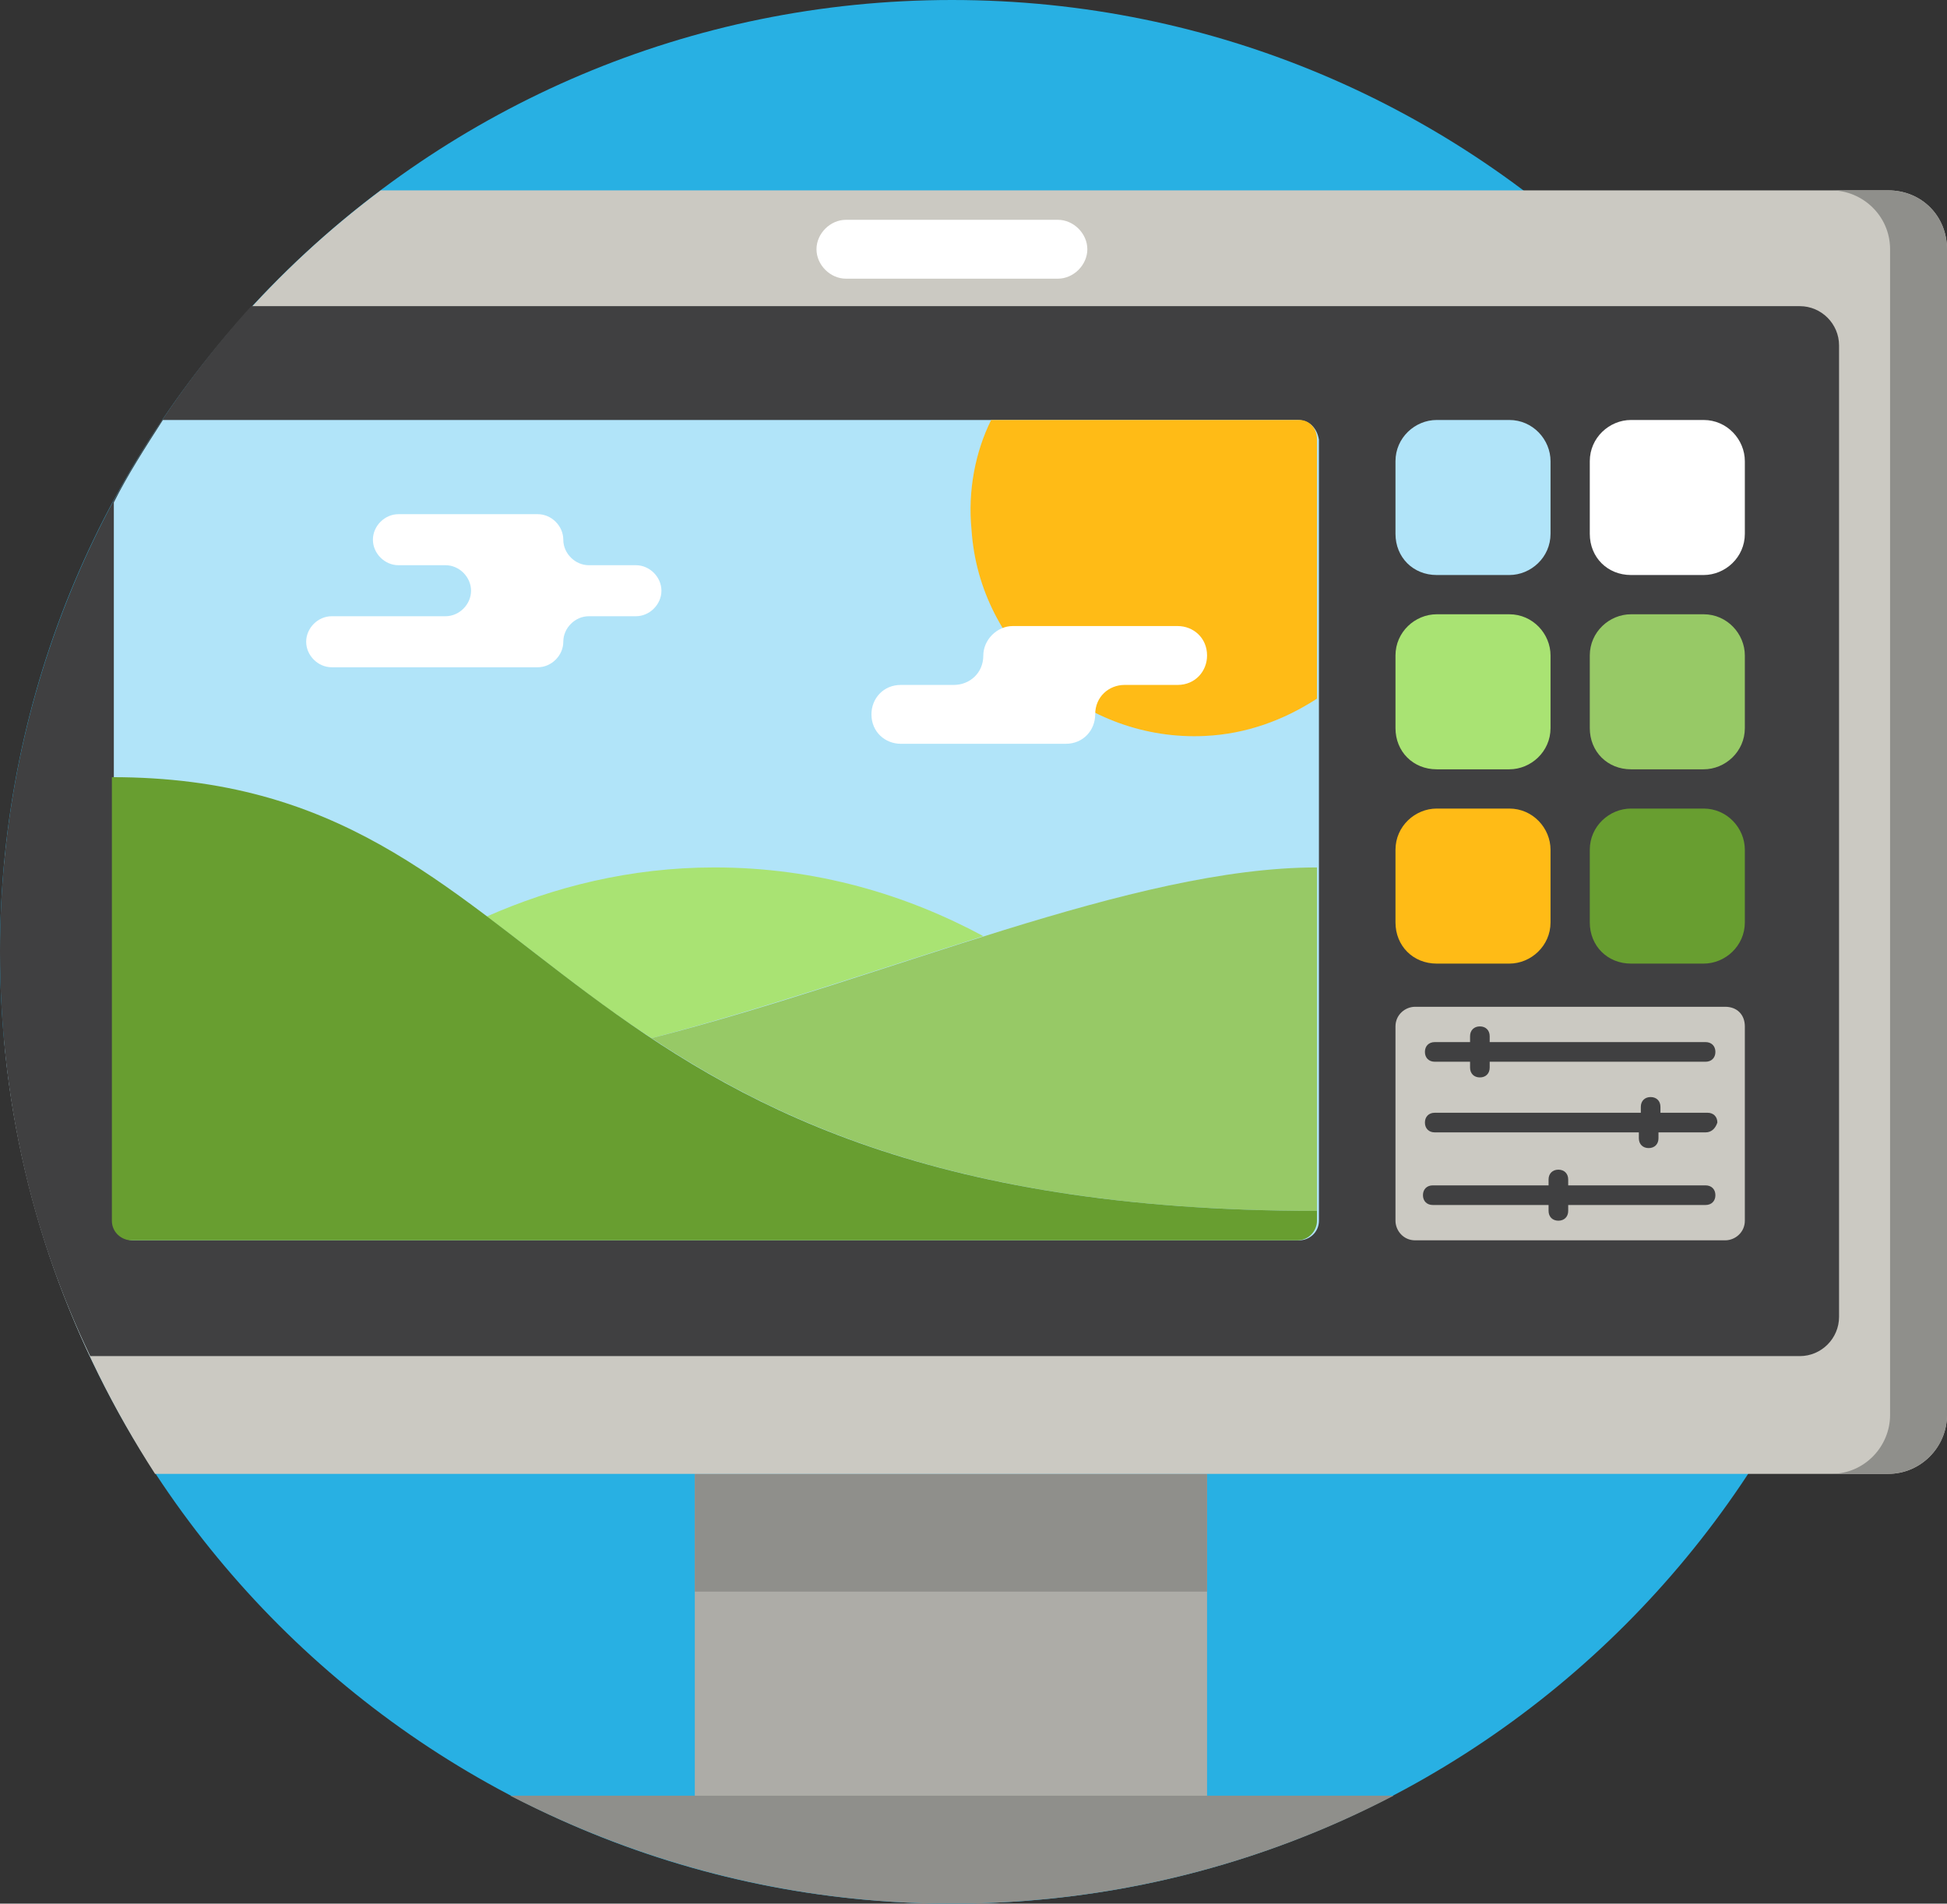 <svg xmlns="http://www.w3.org/2000/svg" xmlns:xlink="http://www.w3.org/1999/xlink" id="thumbnails" x="0px" y="0px" viewBox="0 0 99.2 97" xml:space="preserve">
<rect x="0" y="0" width="99.2" height="97" fill="#333333" stroke="none"/>
<g>
	<path fill="#28B0E3" d="M97,48.5C97,75.3,75.3,97,48.5,97C21.7,97,0,75.3,0,48.5C0,21.7,21.7,0,48.5,0C75.3,0,97,21.7,97,48.5   L97,48.5z M97,48.5"></path>
	<rect x="35.4" y="75.1" fill="#ADACA7" width="26.1" height="16.5"></rect>
	<rect x="35.4" y="75.1" fill="#8F8F8B" width="26.1" height="6"></rect>
	<path fill="#CBC9C2" d="M99.2,12.7v59.4c0,1.6-1.3,3-3,3H7.9c-4.2-6.5-7-14-7.7-22.2v-8.7C1.5,30.1,8.7,17.7,19.4,9.7h76.8   C97.9,9.7,99.2,11,99.2,12.7L99.2,12.7z M99.2,12.7"></path>
	<path fill="#8F8F8B" d="M96.2,9.7h-2.9c1.6,0,3,1.3,3,3v59.4c0,1.6-1.3,3-3,3h2.9c1.6,0,3-1.3,3-3V12.7C99.2,11,97.9,9.7,96.2,9.7z   "></path>
	<path fill="#404041" d="M93.7,17.6v49.5c0,1.1-0.9,2-2,2H4.6C1.6,62.9,0,55.9,0,48.5c0-12.7,4.9-24.2,12.8-32.9h78.9   C92.8,15.6,93.7,16.5,93.7,17.6L93.7,17.6z M93.7,17.6"></path>
	<path fill="#CBC9C2" d="M87.9,51.3H72.1c-0.5,0-1,0.4-1,1v9.9c0,0.5,0.4,1,1,1h15.8c0.5,0,1-0.4,1-1v-9.9   C88.9,51.7,88.5,51.3,87.9,51.3z M86.9,61.4h-7v0.3c0,0.3-0.2,0.5-0.5,0.5c-0.3,0-0.5-0.2-0.5-0.5v-0.3h-5.9   c-0.3,0-0.5-0.2-0.5-0.5c0-0.3,0.2-0.5,0.5-0.5h5.9v-0.3c0-0.3,0.2-0.5,0.5-0.5c0.3,0,0.5,0.2,0.5,0.5v0.3h7c0.3,0,0.5,0.2,0.5,0.5   C87.4,61.2,87.2,61.4,86.9,61.4z M86.9,57.7h-2.4V58c0,0.3-0.2,0.5-0.5,0.5c-0.3,0-0.5-0.2-0.5-0.5v-0.3H73.1   c-0.3,0-0.5-0.2-0.5-0.5c0-0.3,0.2-0.5,0.5-0.5h10.5v-0.3c0-0.3,0.2-0.5,0.5-0.5c0.3,0,0.5,0.2,0.5,0.5v0.3h2.4   c0.3,0,0.5,0.2,0.5,0.5C87.4,57.5,87.2,57.7,86.9,57.7z M86.9,54.1h-11v0.3c0,0.3-0.2,0.5-0.5,0.5c-0.3,0-0.5-0.2-0.5-0.5v-0.3   h-1.8c-0.3,0-0.5-0.2-0.5-0.5c0-0.3,0.2-0.5,0.5-0.5h1.8v-0.3c0-0.3,0.2-0.5,0.5-0.5c0.3,0,0.5,0.2,0.5,0.5v0.3h11   c0.3,0,0.5,0.2,0.5,0.5C87.4,53.9,87.2,54.1,86.9,54.1z"></path>
	<path fill="#FFFFFF" d="M54,14.2 M53.9,14.2H43.1c-0.8,0-1.5-0.7-1.5-1.5l0,0c0-0.8,0.7-1.5,1.5-1.5h10.8c0.8,0,1.5,0.7,1.5,1.5   l0,0C55.4,13.5,54.7,14.2,53.9,14.2z"></path>
	<path fill="#8F8F8B" d="M71,91.5H26C32.8,95,40.4,97,48.5,97C56.6,97,64.3,95,71,91.5z"></path>
	<g>
		<path fill="#B1E4F9" d="M71.1,27.2v-3.7c0-1.2,1-2.1,2.1-2.1h3.7c1.2,0,2.1,1,2.1,2.1v3.7c0,1.2-1,2.1-2.1,2.1h-3.7    C72,29.3,71.1,28.4,71.1,27.2z M79,29.3"></path>
		<path fill="#FFFFFF" d="M81,27.2v-3.7c0-1.2,1-2.1,2.1-2.1h3.7c1.2,0,2.1,1,2.1,2.1v3.7c0,1.2-1,2.1-2.1,2.1h-3.7    C81.9,29.3,81,28.4,81,27.2z M88.9,29.3"></path>
		<path fill="#A9E373" d="M71.1,37.1v-3.7c0-1.2,1-2.1,2.1-2.1h3.7c1.2,0,2.1,1,2.1,2.1v3.7c0,1.2-1,2.1-2.1,2.1h-3.7    C72,39.2,71.1,38.3,71.1,37.1z M79,39.2"></path>
		<path fill="#97C966" d="M81,37.1v-3.7c0-1.2,1-2.1,2.1-2.1h3.7c1.2,0,2.1,1,2.1,2.1v3.7c0,1.2-1,2.1-2.1,2.1h-3.7    C81.9,39.2,81,38.3,81,37.1z M88.9,39.2"></path>
		<path fill="#FFBB16" d="M71.1,47v-3.7c0-1.2,1-2.1,2.1-2.1h3.7c1.2,0,2.1,1,2.1,2.1V47c0,1.2-1,2.1-2.1,2.1h-3.7    C72,49.1,71.1,48.2,71.1,47z M79,49.1"></path>
		<path fill="#689E30" d="M81,47v-3.7c0-1.2,1-2.1,2.1-2.1h3.7c1.2,0,2.1,1,2.1,2.1V47c0,1.2-1,2.1-2.1,2.1h-3.7    C81.9,49.1,81,48.2,81,47z M88.9,49.1"></path>
	</g>
	<path fill="#B1E4F9" d="M66.1,21.4H8.3c-0.9,1.4-1.8,2.8-2.5,4.2v36.6c0,0.5,0.4,1,1,1h59.4c0.5,0,1-0.4,1-1V22.4   C67.1,21.8,66.7,21.4,66.1,21.4z"></path>
	<path fill="#A9E373" d="M33.2,52.9c5.7-1.5,11.5-3.5,16.9-5.2c-3.9-2.1-8.5-3.5-13.7-3.5c-4.3,0-8.2,1-11.6,2.5   C27.5,48.7,30.1,50.9,33.2,52.9z"></path>
	<path fill="#97C966" d="M33.2,52.9c7.1,4.7,16.6,8.8,33.9,8.8V44.2C57.7,44.2,45.3,49.8,33.2,52.9z"></path>
	<path fill="#689E30" d="M67.1,61.7v0.5c0,0.5-0.4,1-1,1H6.7c-0.5,0-1-0.4-1-1l0-22.6C28.8,39.6,26.9,61.7,67.1,61.7z"></path>
	<path fill="#FFBB16" d="M67.1,22.4v13.2c-1.7,1.1-3.6,1.8-5.7,1.9c-6.1,0.3-11.5-4.4-11.9-10.5c-0.2-2,0.2-4,1-5.6h15.7   C66.7,21.4,67.1,21.8,67.1,22.4z"></path>
	<path fill="#FFFFFF" d="M50.1,33.4c0,0.9-0.7,1.5-1.5,1.5h-2.7c-0.9,0-1.5,0.7-1.5,1.5c0,0.9,0.7,1.5,1.5,1.5h8.4   c0.9,0,1.5-0.7,1.5-1.5c0-0.9,0.7-1.5,1.5-1.5H60c0.9,0,1.5-0.7,1.5-1.5c0-0.9-0.7-1.5-1.5-1.5h-8.4C50.8,31.9,50.1,32.6,50.1,33.4   z"></path>
	<path fill="#FFFFFF" d="M19,27.5c0-0.7,0.6-1.3,1.3-1.3h7.1c0.7,0,1.3,0.6,1.3,1.3c0,0.7,0.6,1.3,1.3,1.3h2.4   c0.7,0,1.3,0.6,1.3,1.3c0,0.7-0.6,1.3-1.3,1.3h-2.4c-0.7,0-1.3,0.6-1.3,1.3c0,0.7-0.6,1.3-1.3,1.3H16.9c-0.7,0-1.3-0.6-1.3-1.3   s0.6-1.3,1.3-1.3h5.8c0.7,0,1.3-0.6,1.3-1.3c0-0.7-0.6-1.3-1.3-1.3h-2.4C19.6,28.8,19,28.2,19,27.5L19,27.5z"></path>
</g>
</svg>
